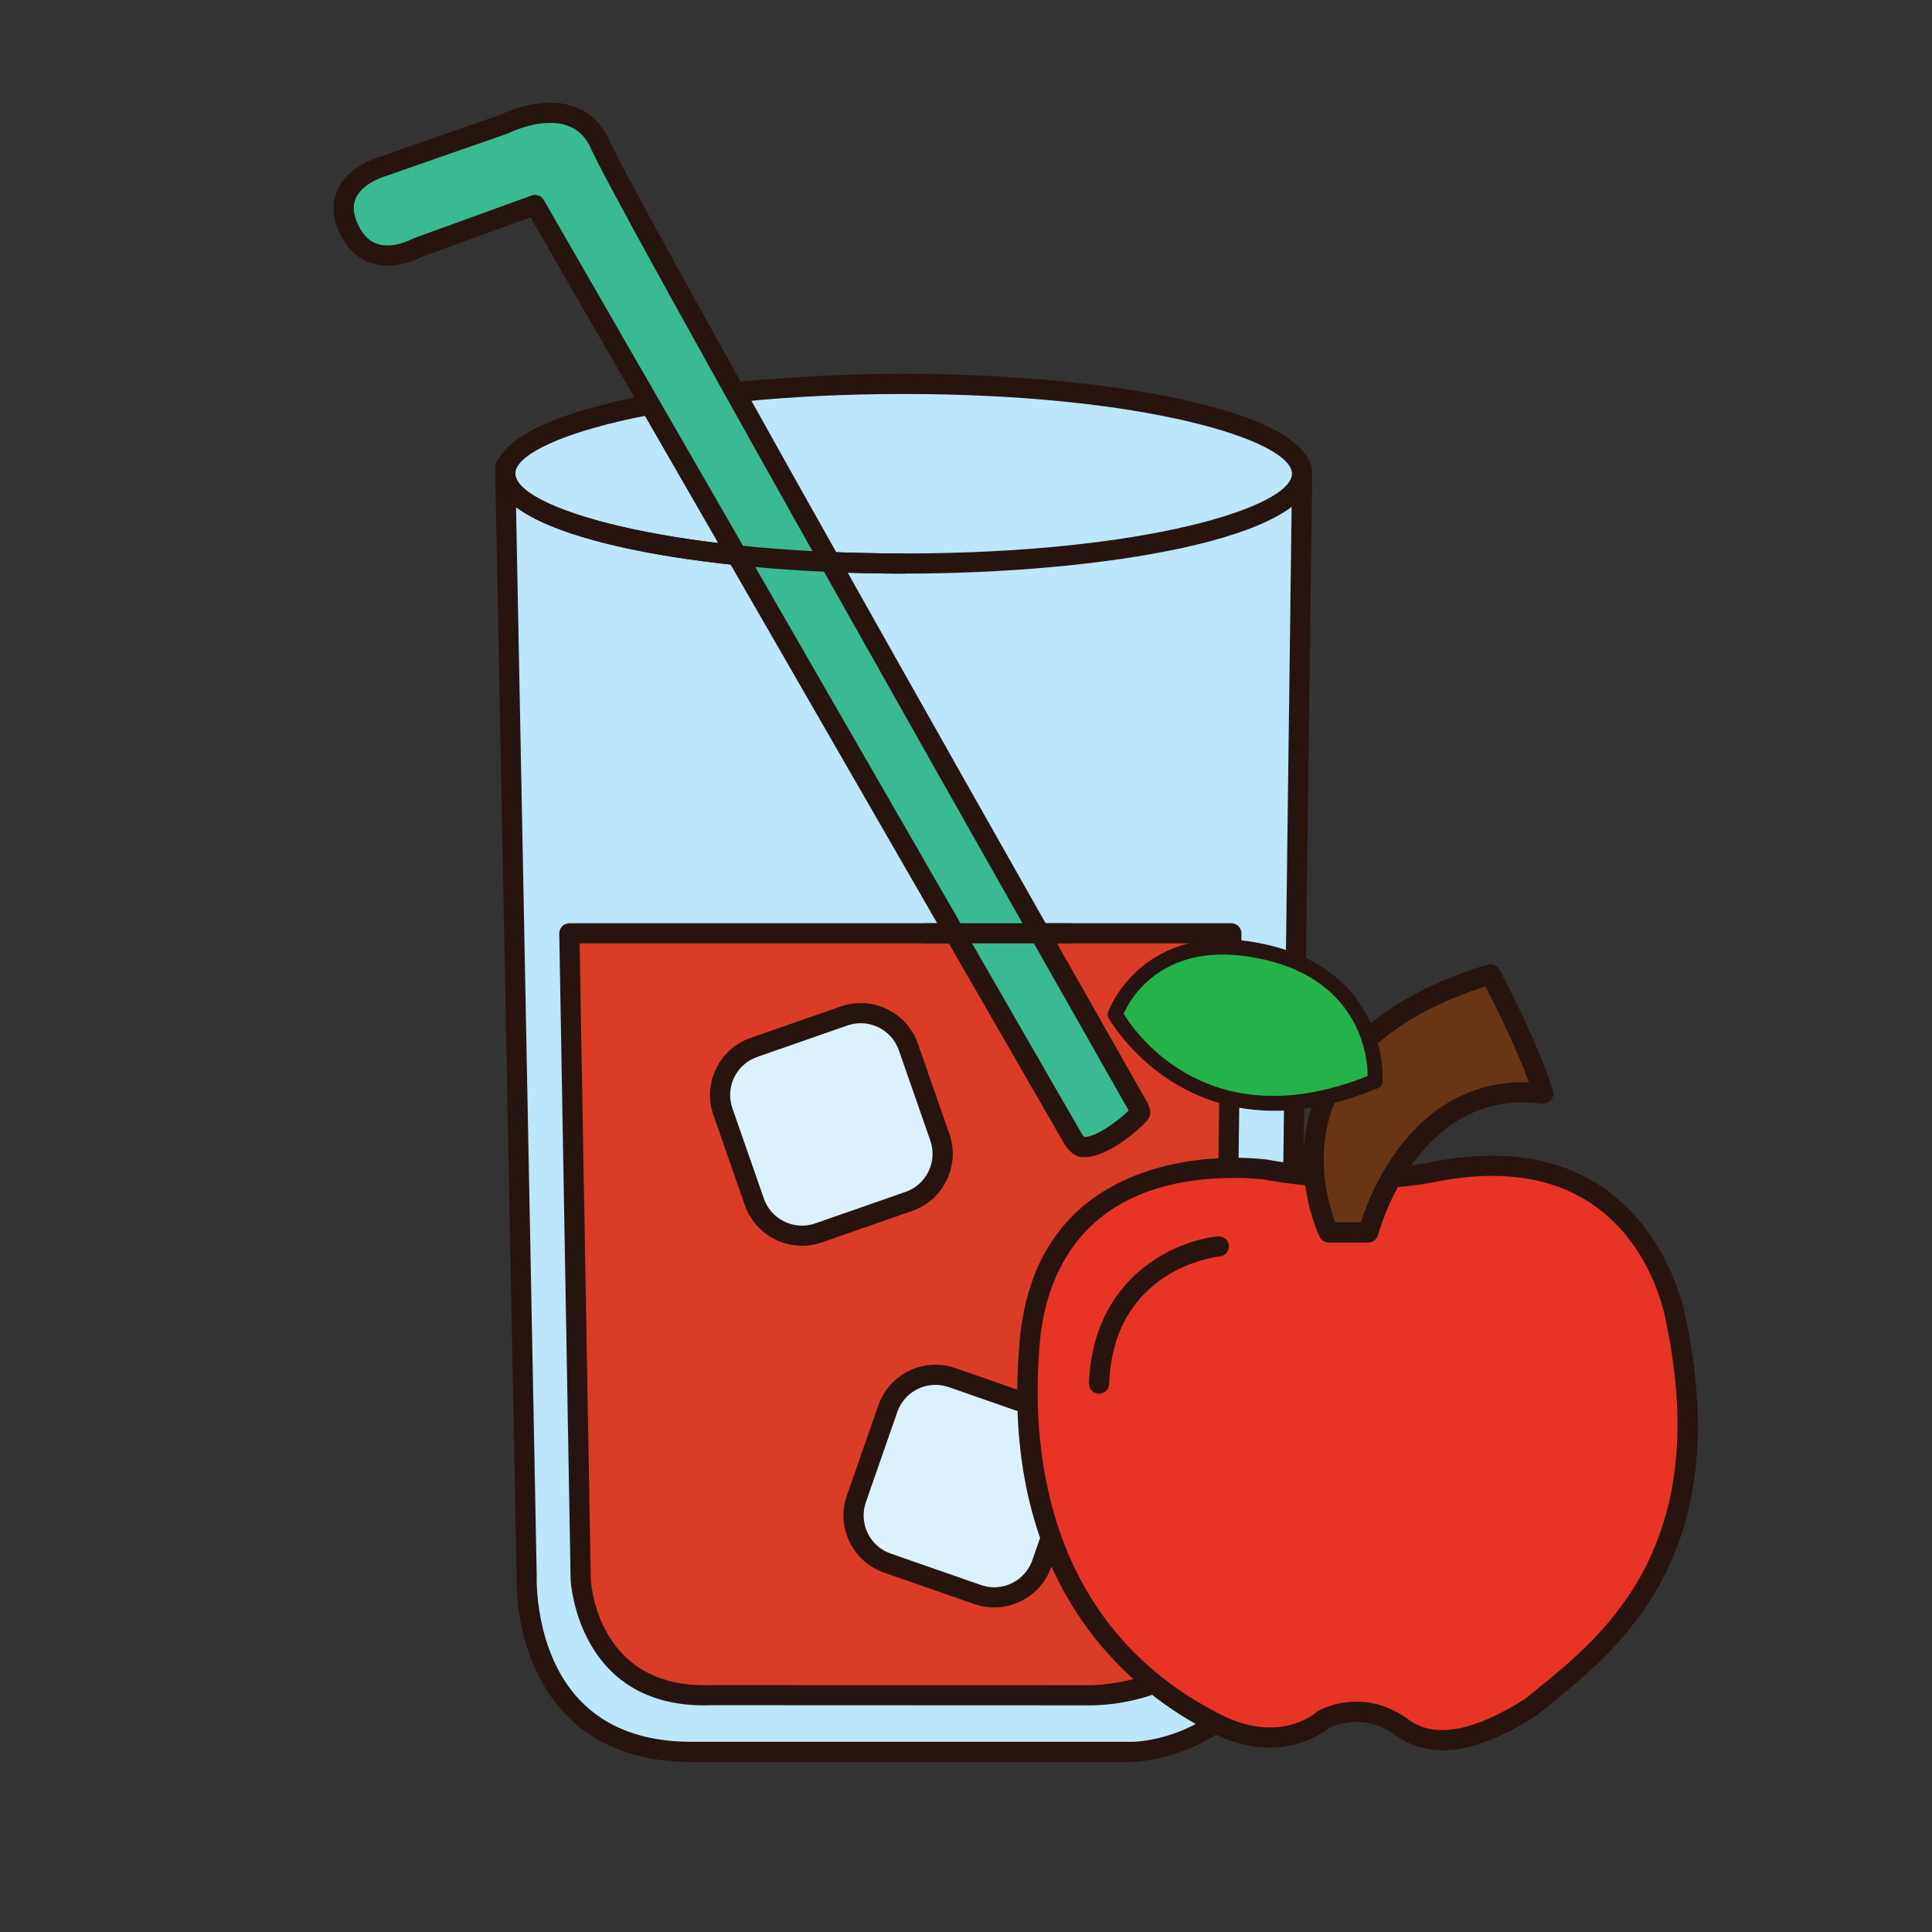 <?xml version="1.0" encoding="utf-8"?>
<!-- Generator: Adobe Illustrator 16.0.0, SVG Export Plug-In . SVG Version: 6.00 Build 0)  -->
<!DOCTYPE svg PUBLIC "-//W3C//DTD SVG 1.1//EN" "http://www.w3.org/Graphics/SVG/1.1/DTD/svg11.dtd">
<svg version="1.1" id="Layer_1" xmlns="http://www.w3.org/2000/svg" xmlns:xlink="http://www.w3.org/1999/xlink" x="0px" y="0px"
	 width="500px" height="500px" viewBox="0 0 500 500" enable-background="new 0 0 500 500" xml:space="preserve">
<rect x="0" y="0" width="500" height="500" fill="#333333" stroke="none"/>
<g id="Layer_1_copy_66">
	<g>
		<path fill="#BBE6FB" d="M130.743,120.775l5.552,286.989c0,0-2.17,45.619,42.58,45.619c44.754,0,114.271,0,114.271,0
			s39.975-0.437,40.407-50.404c0.438-49.963,3.409-278.564,3.409-278.564l-107.252-11.679L130.743,120.775z"/>
		<path fill="#27140E" d="M293.146,455.991H178.875c-13.782,0-24.733-4.16-32.559-12.362c-13.503-14.16-12.665-35.105-12.625-35.99
			l-5.555-286.814c-0.029-1.374,1.021-2.533,2.394-2.647l98.973-8.037c0.162-0.018,0.323-0.014,0.493,0.004l107.251,11.679
			c1.337,0.146,2.343,1.285,2.324,2.629c-0.03,2.283-2.981,229.167-3.41,278.554c-0.452,51.918-42.56,52.982-42.984,52.986
			C293.165,455.991,293.158,455.991,293.146,455.991z M133.394,123.173l5.508,284.539c-0.008,0.367-0.746,19.829,11.22,32.346
			c6.796,7.11,16.47,10.721,28.754,10.721h114.253c1.7-0.029,37.415-1.233,37.819-47.819c0.407-46.67,3.062-251.765,3.381-276.209
			L229.68,115.353L133.394,123.173z"/>
	</g>
	<g>
		<path fill="#BBE6FB" d="M336.964,122.6c0,12.835-46.163,23.244-103.114,23.244c-56.942,0-103.106-10.409-103.106-23.244
			s46.164-23.247,103.106-23.247C290.801,99.353,336.964,109.765,336.964,122.6z"/>
		<path fill="#27140E" d="M233.85,148.451c-51.249,0-105.713-9.058-105.713-25.851s54.464-25.854,105.713-25.854
			c51.253,0,105.722,9.061,105.722,25.854S285.104,148.451,233.85,148.451z M233.85,101.963c-62.266,0-100.5,12.02-100.5,20.637
			c0,8.621,38.234,20.637,100.5,20.637c62.274,0,100.508-12.016,100.508-20.637C334.357,113.983,296.124,101.963,233.85,101.963z"/>
	</g>
	<g>
		<path fill="#DB3C26" d="M147.353,241.545l2.931,167.173c0,0,1.303,31.284,33.889,29.98c36.498,0,97.896,0.039,97.896,0.039
			s33.755,0,34.278-25.783c0.512-25.099,2.339-171.409,2.339-171.409H147.353L147.353,241.545z"/>
		<path fill="#27140E" d="M282.066,441.345h-0.004c0,0-61.394-0.04-97.892-0.04c-0.597,0.025-1.28,0.04-1.956,0.04
			c-32.8,0-34.525-32.192-34.536-32.518l-2.938-167.234c-0.011-0.698,0.261-1.377,0.75-1.873c0.487-0.5,1.159-0.782,1.86-0.782
			h171.332c0.698,0,1.365,0.279,1.854,0.778c0.492,0.496,0.761,1.168,0.753,1.865c-0.018,1.461-1.832,146.61-2.339,171.423
			C318.497,435.423,294.622,441.345,282.066,441.345z M186.856,436.092c36.67,0,94.677,0.039,95.207,0.039
			c0.109,0,8.189-0.058,16.144-3.098c10.115-3.873,15.343-10.647,15.533-20.135c0.466-22.938,2.056-148.842,2.306-168.748H150.004
			l2.886,164.518c0.05,1.079,1.696,28.566,31.177,27.422C184.979,436.092,185.917,436.092,186.856,436.092z"/>
	</g>
	<g>
		<path fill="#3ABA92" d="M277.73,294.773C265.402,273.376,138.468,53.042,138.468,53.042l-30.502,11.073
			c0,0-11.712,6.638-17.321-4.186c-6.587-12.542,8.051-16.727,8.051-16.727l31.718-11.065c0,0,17.321-8.859,24.4,4.178
			c5.748,14.142,125.036,224.246,138.763,248.41c0.837,1.476,1.905,2.951,1.317,3.594c-2.475,2.666-10.312,9.223-15.026,8.488
			C279.457,296.744,278.32,295.809,277.73,294.773z"/>
		<path fill="#27140E" d="M280.634,299.469c-0.403,0-0.788-0.025-1.166-0.085c-1.671-0.245-3.341-2.166-4.002-3.315L137.301,56.24
			l-28.263,10.261c-0.925,0.478-4.561,2.235-8.76,2.235c-3.648,0-8.69-1.317-11.946-7.603c-2.24-4.267-2.606-8.232-1.088-11.786
			c2.695-6.292,10.409-8.558,10.735-8.65l31.42-10.97c1.079-0.528,6.763-3.138,12.99-3.138c6.615,0,11.703,2.933,14.714,8.484
			c0.049,0.084,0.089,0.169,0.125,0.26c4.271,10.504,77.338,140.213,138.612,248.101l0.395,0.672
			c0.949,1.598,2.383,4.01,0.576,5.974C294.545,292.527,286.727,299.469,280.634,299.469z M138.468,50.435
			c0.906,0,1.776,0.481,2.255,1.308l139.266,241.729c0.169,0.291,0.452,0.596,0.663,0.782c3.074-0.015,8.584-4.075,11.475-6.847
			c-0.125-0.221-0.261-0.448-0.374-0.635l-0.444-0.758C269.178,247.044,158.788,52.475,152.464,37.445
			c-2.106-3.796-5.404-5.643-10.073-5.643c-5.493,0-10.743,2.629-10.795,2.655c-0.103,0.051-0.212,0.102-0.323,0.14L99.555,45.666
			c-0.193,0.063-5.826,1.745-7.522,5.753c-0.867,2.034-0.559,4.494,0.918,7.299c1.681,3.238,4.075,4.802,7.328,4.802
			c3.352,0,6.373-1.66,6.402-1.674c0.125-0.074,0.261-0.132,0.397-0.184l30.497-11.069
			C137.865,50.487,138.166,50.435,138.468,50.435z"/>
	</g>
	<g>
		<g>
			<path fill="#DBF1FB" d="M243.234,294.329c2.356,6.771-1.248,14.237-8.019,16.599l-23.387,8.15
				c-6.771,2.359-14.238-1.249-16.599-8.02l-8.153-23.387c-2.357-6.77,1.248-14.236,8.018-16.599l23.388-8.15
				c6.77-2.36,14.237,1.249,16.598,8.021L243.234,294.329z"/>
		</g>
		<g>
			<path fill="#27140E" d="M207.57,322.408c-6.667,0-12.614-4.215-14.803-10.489l-8.151-23.388
				c-1.372-3.932-1.122-8.172,0.698-11.945c1.821-3.771,4.993-6.605,8.922-7.975l23.387-8.15c1.651-0.577,3.377-0.866,5.117-0.866
				c6.668,0,12.615,4.216,14.803,10.488l8.151,23.388c1.369,3.932,1.123,8.172-0.697,11.946c-1.821,3.771-4.994,6.603-8.922,7.972
				l-23.387,8.152C211.036,322.114,209.311,322.408,207.57,322.408z M222.74,264.809c-1.155,0-2.302,0.189-3.399,0.574
				l-23.387,8.154c-5.431,1.891-8.304,7.846-6.414,13.275l8.154,23.387c1.457,4.188,5.427,6.994,9.876,6.994
				c1.157,0,2.302-0.194,3.4-0.576l23.386-8.154c5.431-1.891,8.305-7.85,6.414-13.277l-8.154-23.386
				C231.159,267.616,227.19,264.809,222.74,264.809z"/>
		</g>
	</g>
	<g>
		<g>
			<path fill="#DBF1FB" d="M269.621,404.654c-2.361,6.77-9.833,10.379-16.604,8.019l-23.383-8.153
				c-6.767-2.361-10.376-9.828-8.015-16.6l8.153-23.387c2.36-6.766,9.833-10.375,16.6-8.016l23.383,8.15
				c6.77,2.359,10.375,9.832,8.018,16.604L269.621,404.654z"/>
		</g>
		<g>
			<path fill="#27140E" d="M257.277,416.002c-1.744,0-3.463-0.29-5.114-0.867l-23.383-8.152c-8.146-2.84-12.457-11.774-9.623-19.922
				l8.158-23.384c2.185-6.272,8.136-10.489,14.796-10.489c1.747,0,3.466,0.291,5.121,0.867l23.383,8.153
				c3.929,1.369,7.101,4.2,8.918,7.976c1.824,3.771,2.07,8.015,0.701,11.946l-8.15,23.384
				C269.896,411.787,263.947,416.002,257.277,416.002z M242.111,358.402c-4.45,0-8.416,2.809-9.877,6.99l-8.15,23.385
				c-1.895,5.432,0.983,11.387,6.411,13.281l23.383,8.153c1.101,0.382,2.246,0.576,3.399,0.576c4.453,0,8.422-2.81,9.883-6.994
				l8.15-23.383c1.896-5.431-0.983-11.39-6.414-13.279l-23.379-8.153C244.417,358.596,243.271,358.402,242.111,358.402z"/>
		</g>
	</g>
	<g>
		<path fill="#27140E" d="M233.898,148.451c-51.249,0-105.718-9.058-105.718-25.851c0-1.439,1.167-2.607,2.606-2.607
			s2.606,1.168,2.606,2.607c0,8.621,38.234,20.637,100.505,20.637c1.438,0,2.606,1.167,2.606,2.607
			C236.505,147.283,235.337,148.451,233.898,148.451z"/>
	</g>
	<g>
		<g>
			<path fill="#E83425" d="M327.632,302.7c0,0-56.29-8.13-61.104,44.251c-4.817,52.376,18.059,83.08,46.357,98.133
				c18.261,10.335,29.499,0,29.499,0s10.235-6.021,21.07,2.407c8.429,5.519,19.308,2.85,32.811-5.725
				c16.56-13.841,50.573-36.118,37.628-99.331c0,0-7.428-50.775-63.814-38.933C350.127,307.16,327.632,302.7,327.632,302.7z"/>
			<path fill="#27140E" d="M373.355,452.98c-4.164,0-7.976-1.113-11.33-3.31c-3.535-2.737-7.171-4.066-10.978-4.066
				c-3.728,0-6.495,1.288-7.183,1.637c-1.264,1.047-6.652,5.042-15.217,5.042c-5.529,0-11.265-1.66-17.048-4.936
				c-20.232-10.757-53.419-38.186-47.673-100.637c3.906-42.488,40.229-47.077,55.662-47.077c5.011,0,8.278,0.466,8.414,0.483
				c0.246,0.045,11.381,2.219,24.644,2.219c6.193,0,11.897-0.471,16.958-1.396c5.768-1.215,11.369-1.834,16.583-1.834
				c43.49,0,50.218,42.521,50.283,42.949c12.357,60.332-17.273,84.409-34.974,98.79c-1.252,1.021-2.445,1.993-3.562,2.927
				c-0.087,0.069-0.18,0.139-0.274,0.197C388.11,450.032,380.154,452.98,373.355,452.98z M351.049,440.39
				c4.992,0,9.706,1.696,14.01,5.041c6.615,4.309,16.278,2.692,29.667-5.771c1.096-0.915,2.263-1.861,3.484-2.857
				c16.786-13.642,44.876-36.468,33.131-93.848c-0.261-1.715-6.219-38.639-45.15-38.639c-4.856,0-10.097,0.586-15.576,1.738
				c-5.436,0.993-11.456,1.493-17.965,1.493c-13.774,0-25.014-2.19-25.521-2.291l0,0c-0.028,0-3.032-0.407-7.536-0.407
				c-40.523,0-49.017,26.525-50.47,42.338c-2.347,25.518,0.377,71.864,44.988,95.593c5.048,2.855,9.92,4.284,14.539,4.284
				c7.524,0,11.803-3.751,11.982-3.913c0.128-0.114,0.278-0.229,0.429-0.319C341.231,442.734,345.28,440.39,351.049,440.39z"/>
		</g>
		<g>
			<path fill="#683614" d="M343.885,318.953c0,0-22.873-46.957,41.843-66.826c0,0,10.348,19.473,13.653,30.909
				c-35.021-4.417-45.26,35.917-45.26,35.917H343.885z"/>
			<path fill="#27140E" d="M354.121,321.559h-10.236c-0.998,0-1.904-0.564-2.347-1.465c-0.363-0.748-8.851-18.584-0.631-37.503
				c6.462-14.877,21.287-25.964,44.057-32.954c1.197-0.36,2.482,0.165,3.065,1.271c0.431,0.804,10.512,19.84,13.854,31.404
				c0.243,0.842,0.048,1.752-0.521,2.416c-0.572,0.672-1.442,0.99-2.311,0.896c-1.671-0.213-3.33-0.317-4.935-0.317
				c-28.446,0-37.381,33.944-37.47,34.289C356.357,320.751,355.317,321.559,354.121,321.559z M345.61,316.346h6.561
				c1.043-3.261,3.569-10.094,8.243-16.984c8.88-13.092,21.128-19.772,35.273-19.241c-3.16-8.824-8.939-20.343-11.261-24.843
				c-20.074,6.535-33.102,16.414-38.735,29.393C339.682,298.492,343.911,311.977,345.61,316.346z"/>
		</g>
		<g>
			<path fill="#24B34B" d="M355.883,278.766c0,0,1.227-25.964-29.032-32.507c-30.253-6.542-38.227,16.257-38.227,16.257
				s20.045,36.897,67.267,17.273"/>
			<path fill="#27140E" d="M329.805,287.463c-29.429,0-42.732-23.71-42.9-24.015c-0.264-0.484-0.307-1.058-0.127-1.578
				c0.084-0.247,8.91-24.364,40.487-17.521c31.513,6.814,30.583,34.235,30.567,34.506c-0.003,0.145-0.025,0.276-0.058,0.408
				c0.26,0.94-0.215,1.946-1.136,2.328C346.528,285.796,337.6,287.463,329.805,287.463z M290.793,262.359
				c3.176,5.181,22.244,32.429,63.14,16.117c0.05-2.535-0.352-24.438-27.493-30.309
				C301.157,242.709,292.511,258.484,290.793,262.359z"/>
		</g>
		<g>
			<path fill="#27140E" d="M284.438,360.693c-0.033,0-0.065,0-0.099-0.004c-1.44-0.053-2.563-1.265-2.509-2.699
				c1.018-27.514,22.256-36.896,33.347-38.016c1.451-0.125,2.714,0.895,2.856,2.33c0.146,1.428-0.899,2.709-2.326,2.855
				c-1.161,0.122-27.564,3.265-28.666,33.021C286.99,359.587,285.833,360.693,284.438,360.693z"/>
		</g>
	</g>
	<g>
		<line fill="none" x1="239.408" y1="241.545" x2="277.032" y2="241.545"/>
		<path fill="#27140E" d="M277.032,244.152h-37.624c-1.439,0-2.606-1.164-2.606-2.607c0-1.439,1.167-2.606,2.606-2.606h37.624
			c1.438,0,2.606,1.167,2.606,2.606C279.641,242.988,278.473,244.152,277.032,244.152z"/>
	</g>
</g>
</svg>
